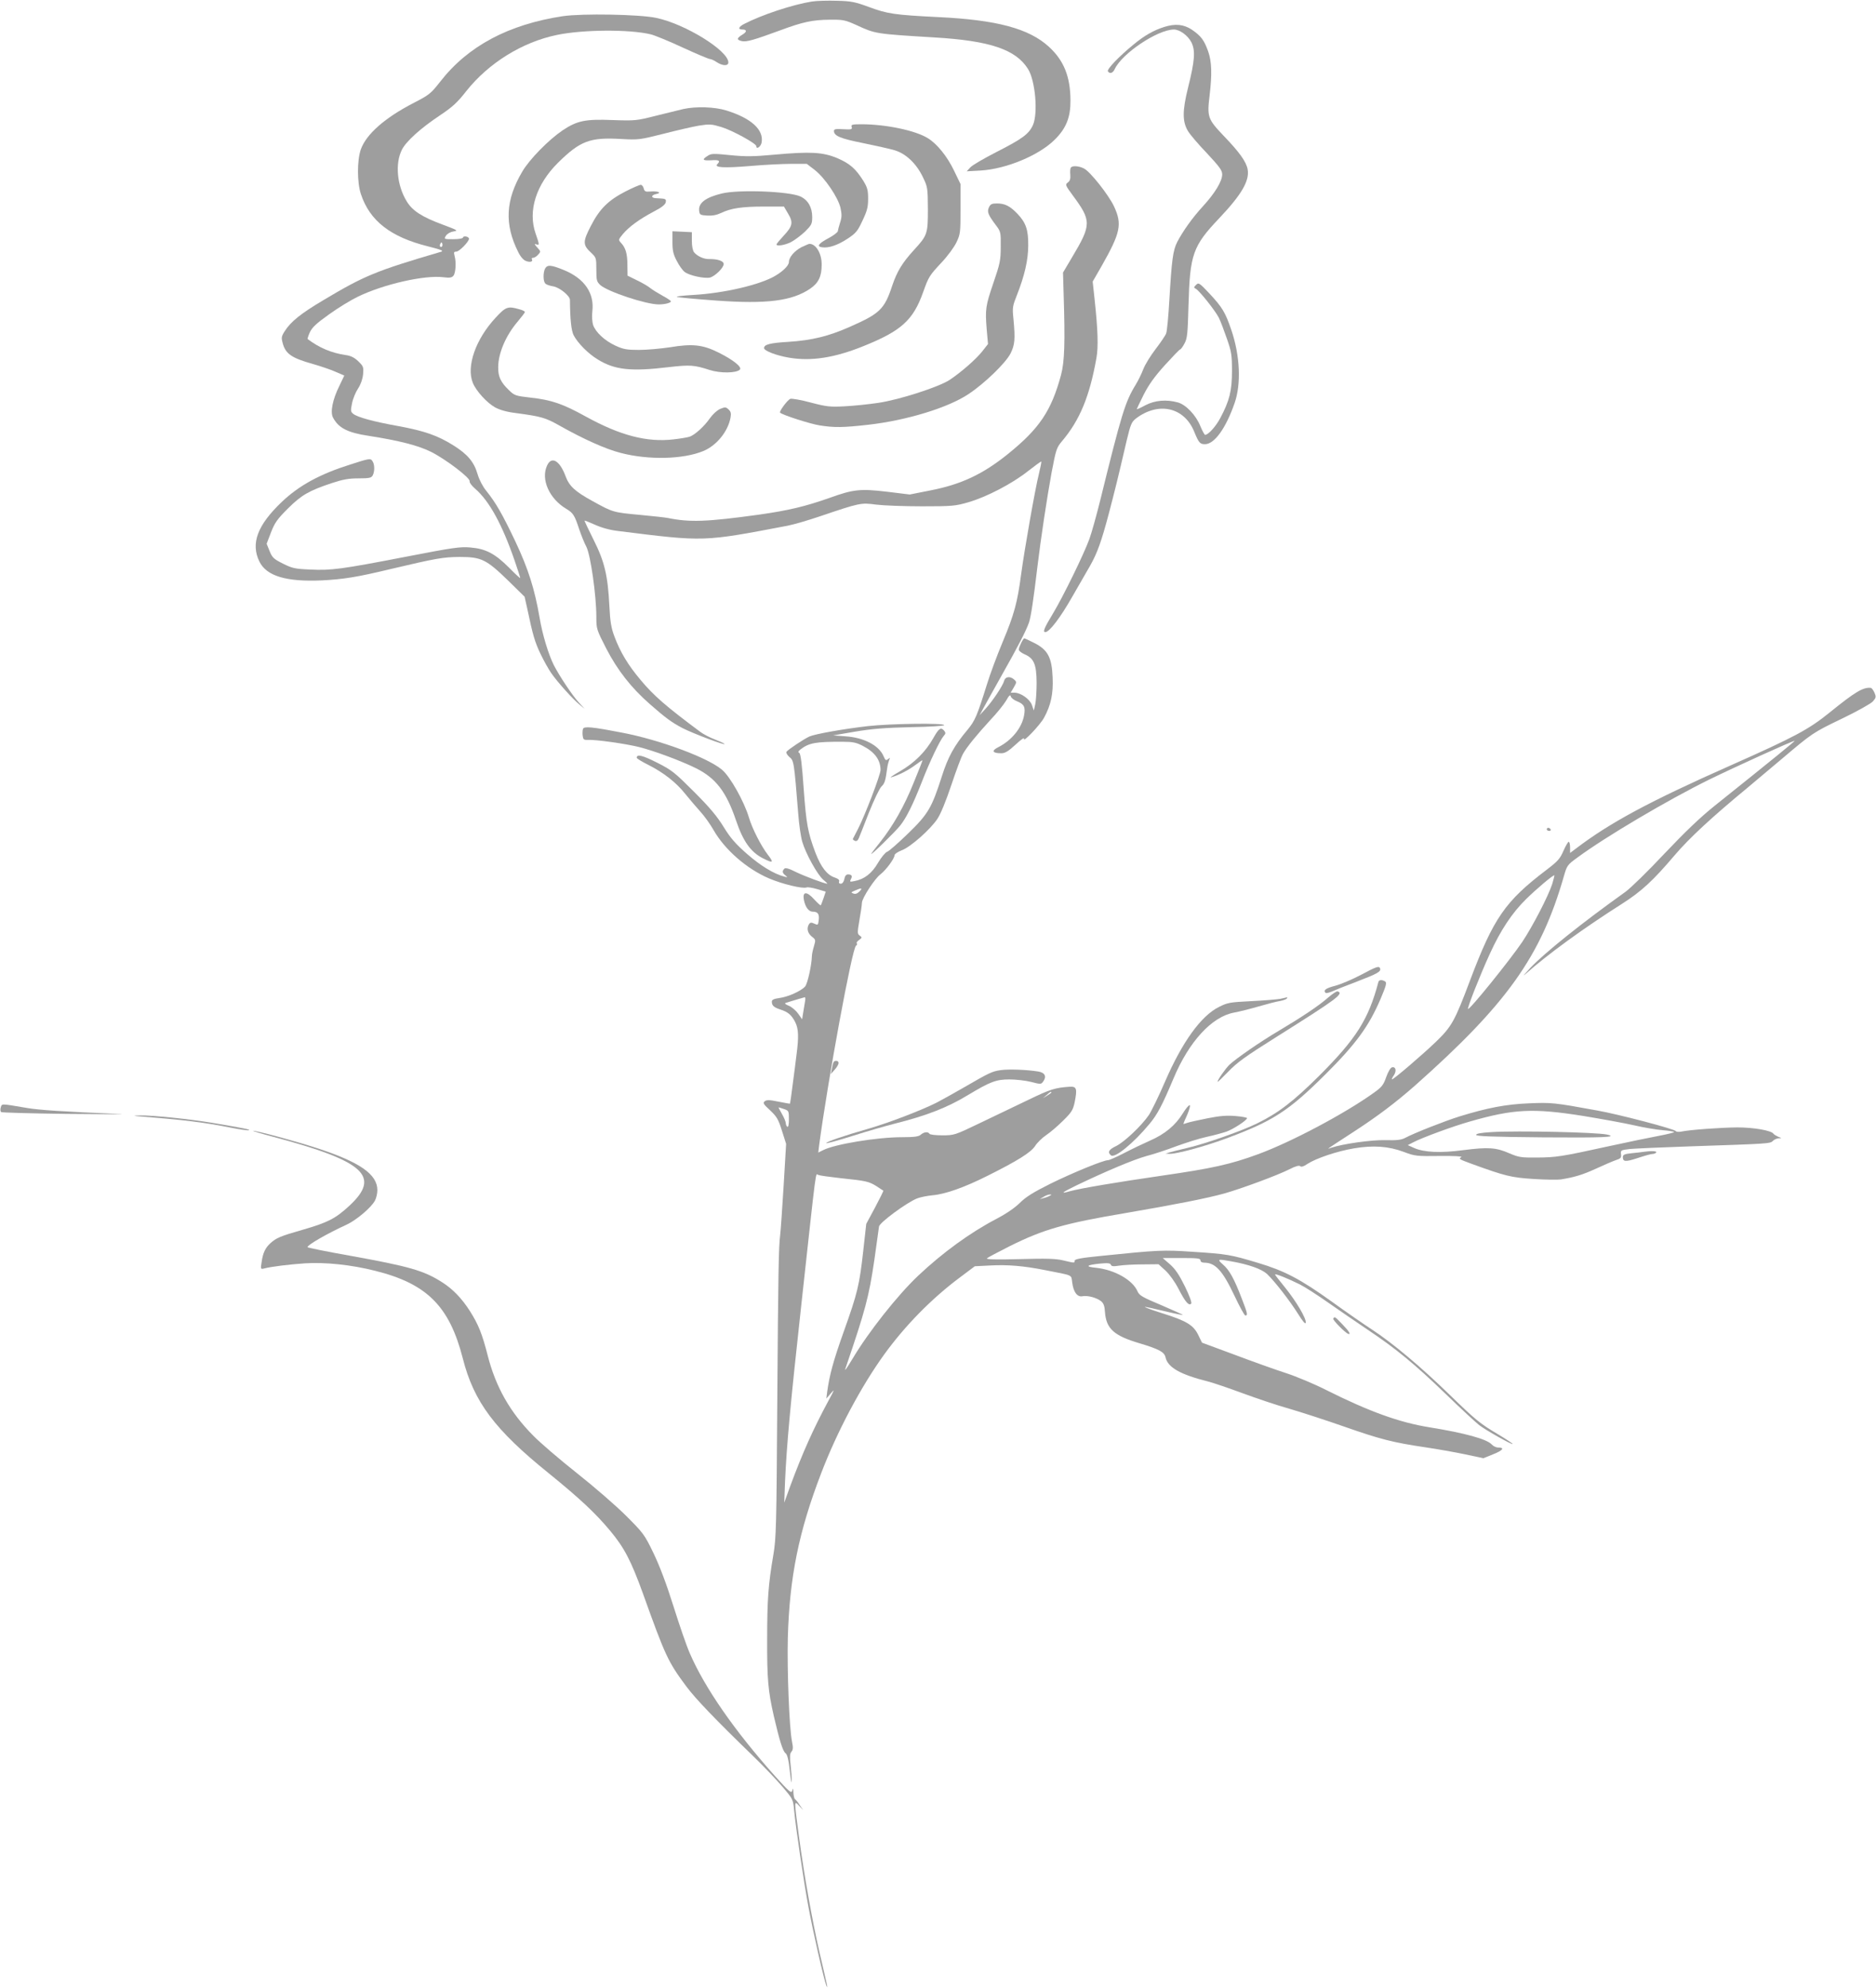 <?xml version="1.0" standalone="no"?>
<!DOCTYPE svg PUBLIC "-//W3C//DTD SVG 20010904//EN"
 "http://www.w3.org/TR/2001/REC-SVG-20010904/DTD/svg10.dtd">
<svg version="1.0" xmlns="http://www.w3.org/2000/svg"
 width="1208pt" height="1280pt" viewBox="0 0 1208 1280"
 preserveAspectRatio="xMidYMid meet">
<g transform="translate(0,1280) scale(0.1,-0.1)"
fill="#9e9e9e" stroke="none">
<path d="M5227 12790 c-124 -20 -321 -85 -437 -145 -34 -18 -40 -35 -11 -35
32 0 32 -15 0 -34 -36 -22 -37 -33 -1 -41 30 -6 78 8 247 70 142 53 207 67
315 68 89 1 100 -1 176 -35 121 -56 121 -56 499 -79 360 -21 527 -78 605 -204
47 -75 65 -286 31 -361 -26 -57 -68 -88 -235 -173 -80 -41 -156 -85 -168 -99
l-23 -25 90 5 c164 10 374 97 476 198 75 74 103 145 102 255 -1 153 -43 256
-139 344 -128 117 -334 173 -714 191 -282 14 -326 21 -445 65 -87 32 -113 38
-205 40 -58 2 -131 0 -163 -5z"/>
<path d="M3625 12696 c-350 -53 -611 -192 -789 -420 -62 -79 -72 -87 -169
-137 -189 -97 -309 -203 -344 -302 -24 -70 -24 -212 1 -287 57 -172 191 -276
431 -336 87 -22 104 -29 85 -35 -422 -124 -494 -154 -760 -313 -143 -85 -208
-137 -247 -199 -21 -33 -22 -42 -13 -75 18 -70 57 -97 196 -136 49 -14 114
-36 145 -50 l56 -24 -32 -67 c-44 -89 -59 -168 -41 -203 35 -67 94 -98 229
-118 198 -31 319 -62 402 -103 96 -48 256 -170 249 -190 -2 -8 14 -29 36 -48
90 -78 173 -228 254 -463 20 -58 36 -108 36 -112 0 -3 -33 27 -72 67 -91 91
-151 122 -249 130 -65 6 -113 -1 -412 -59 -419 -81 -485 -90 -620 -83 -97 4
-115 8 -175 38 -60 30 -69 39 -86 81 l-19 47 28 73 c24 62 40 85 109 154 88
87 134 114 284 164 70 23 108 30 171 30 69 0 82 3 91 19 14 27 13 74 -3 94
-11 17 -21 15 -142 -24 -196 -62 -328 -134 -441 -241 -157 -150 -201 -268
-143 -385 46 -92 173 -130 399 -120 141 7 229 21 445 73 297 70 337 77 445 78
139 0 171 -15 312 -152 l106 -104 17 -76 c36 -171 49 -216 86 -293 21 -44 52
-99 68 -122 40 -58 139 -168 181 -202 l35 -29 -37 40 c-41 44 -125 170 -162
242 -34 68 -73 195 -91 303 -32 186 -73 316 -156 492 -83 175 -126 250 -188
327 -22 27 -45 70 -56 108 -23 79 -65 128 -158 186 -100 62 -182 91 -349 122
-162 29 -264 57 -293 79 -17 14 -18 20 -8 69 6 30 24 73 39 95 17 26 29 60 32
91 4 47 2 52 -31 84 -25 24 -49 36 -82 40 -92 14 -168 46 -244 103 -2 1 4 21
14 43 15 32 41 57 124 116 58 42 142 93 186 114 167 81 430 140 550 125 40 -5
55 -3 65 10 14 17 19 87 7 128 -6 23 -4 27 12 27 18 0 81 64 81 83 0 13 -34
21 -38 9 -2 -8 -27 -12 -64 -12 -60 0 -60 0 -46 23 9 13 29 24 49 27 31 5 25
8 -71 44 -132 49 -193 88 -230 148 -64 103 -77 245 -32 334 27 54 121 139 246
222 81 54 112 83 169 156 143 180 360 315 583 361 168 35 466 37 604 4 25 -6
118 -44 206 -85 89 -41 168 -74 175 -74 8 0 28 -9 44 -20 38 -25 75 -26 75 -2
0 76 -278 248 -465 287 -110 23 -476 29 -600 11z m-779 -1483 c-10 -10 -19 5
-10 18 6 11 8 11 12 0 2 -7 1 -15 -2 -18z"/>
<path d="M7495 12626 c-66 -21 -126 -55 -195 -112 -92 -75 -174 -160 -166
-173 12 -19 32 -12 44 14 46 100 275 254 381 255 37 0 90 -38 113 -83 26 -53
22 -116 -22 -292 -37 -149 -37 -220 1 -281 12 -20 66 -84 121 -141 81 -87 98
-110 98 -136 0 -44 -47 -121 -123 -204 -69 -75 -130 -161 -167 -232 -27 -54
-35 -114 -50 -369 -6 -106 -15 -205 -21 -219 -5 -14 -36 -59 -68 -101 -33 -43
-68 -100 -79 -129 -11 -29 -33 -74 -49 -100 -68 -111 -91 -187 -228 -743 -24
-96 -55 -209 -70 -250 -35 -97 -169 -371 -234 -479 -57 -94 -68 -121 -50 -121
26 0 97 93 173 227 44 76 95 165 114 198 47 82 74 157 123 342 39 150 54 208
115 471 24 100 31 116 58 137 146 111 312 73 376 -85 29 -71 37 -80 69 -80 61
0 135 103 191 265 43 123 35 305 -21 470 -39 114 -58 146 -142 236 -64 68 -69
71 -85 55 -16 -16 -16 -18 -1 -26 24 -14 123 -139 147 -185 11 -22 34 -83 52
-135 30 -86 33 -106 33 -210 0 -126 -16 -191 -76 -303 -28 -53 -77 -107 -97
-107 -4 0 -18 26 -31 57 -28 70 -93 138 -145 152 -73 20 -147 14 -208 -18 -31
-17 -56 -28 -56 -25 0 2 20 44 44 92 32 63 69 116 136 190 51 56 95 102 99
102 4 0 17 17 28 38 18 33 21 60 26 247 9 328 28 381 198 560 143 151 196 241
183 314 -9 50 -53 111 -155 217 -102 107 -107 121 -90 260 16 137 14 216 -9
282 -26 73 -45 99 -104 140 -54 36 -108 41 -181 18z"/>
<path d="M4400 12098 c-25 -6 -103 -25 -175 -43 -126 -32 -134 -33 -280 -28
-177 7 -228 -4 -322 -66 -90 -61 -214 -187 -260 -266 -108 -183 -116 -339 -26
-518 14 -29 34 -52 49 -57 27 -11 48 -5 39 11 -4 5 0 9 8 9 8 0 22 9 32 20 18
20 18 21 -6 47 -18 20 -20 25 -6 20 22 -8 21 -3 -4 69 -51 146 3 316 144 456
143 141 206 165 407 153 112 -6 119 -5 270 33 85 22 189 46 230 53 70 11 82
10 145 -9 70 -21 225 -106 225 -123 0 -23 28 -5 34 22 16 83 -66 158 -228 208
-74 23 -194 27 -276 9z"/>
<path d="M5484 11983 c5 -16 -1 -18 -54 -15 -47 3 -60 1 -60 -11 0 -32 41 -49
186 -78 82 -17 173 -37 203 -46 73 -21 141 -85 183 -172 31 -64 32 -69 33
-206 0 -162 -3 -170 -91 -266 -74 -81 -108 -137 -139 -229 -50 -151 -79 -179
-272 -264 -138 -61 -243 -87 -396 -97 -118 -7 -157 -17 -157 -40 0 -18 79 -48
161 -62 143 -24 292 -1 478 74 244 98 321 167 385 347 36 101 40 107 119 192
39 41 82 100 96 130 25 52 26 64 26 215 l0 160 -42 87 c-43 90 -109 172 -168
208 -80 50 -268 89 -423 90 -65 0 -73 -2 -68 -17z"/>
<path d="M4985 11804 c-132 -12 -182 -13 -282 -3 -110 11 -124 11 -147 -5 -38
-24 -32 -31 24 -28 50 4 61 -3 39 -25 -22 -22 41 -26 210 -12 91 8 211 14 266
14 l100 0 52 -40 c64 -50 149 -175 165 -243 9 -42 9 -60 -2 -94 -8 -24 -14
-49 -15 -56 0 -7 -27 -28 -59 -45 -66 -35 -79 -54 -44 -59 43 -7 101 13 164
54 56 37 66 49 98 118 30 63 36 87 36 141 0 55 -5 72 -31 115 -50 79 -87 111
-168 146 -94 39 -174 43 -406 22z"/>
<path d="M6895 11720 c-4 -6 -5 -27 -3 -46 2 -26 -3 -40 -16 -49 -18 -13 -16
-18 31 -82 122 -165 122 -189 -4 -400 l-58 -98 4 -140 c10 -311 6 -435 -17
-520 -62 -230 -139 -345 -344 -510 -160 -129 -300 -194 -494 -232 l-136 -27
-147 18 c-171 20 -215 16 -370 -40 -156 -55 -265 -81 -456 -108 -334 -46 -442
-50 -585 -21 -14 3 -95 12 -181 20 -171 16 -172 16 -304 89 -113 62 -150 96
-174 162 -37 99 -90 129 -118 67 -42 -89 14 -214 123 -279 45 -27 54 -41 84
-133 12 -35 32 -86 46 -112 27 -54 64 -313 64 -451 0 -77 1 -81 64 -204 72
-139 160 -252 280 -357 100 -88 142 -119 211 -155 68 -35 278 -114 270 -102
-2 4 -31 17 -62 29 -32 12 -74 34 -94 49 -219 163 -300 233 -384 334 -81 96
-131 179 -169 281 -20 53 -27 93 -32 194 -10 198 -31 287 -102 428 -33 66 -59
121 -58 123 2 1 32 -11 68 -27 42 -19 96 -34 149 -40 559 -70 543 -70 1090 34
42 8 136 36 210 61 257 87 263 88 360 75 48 -6 180 -11 296 -11 195 0 215 2
298 26 118 34 283 120 385 201 45 35 83 63 85 61 2 -2 -5 -37 -15 -78 -24 -95
-93 -486 -115 -650 -24 -180 -44 -255 -118 -432 -36 -86 -82 -209 -102 -275
-63 -201 -76 -233 -125 -292 -86 -102 -126 -176 -165 -299 -65 -203 -88 -243
-218 -369 -63 -61 -123 -114 -134 -117 -12 -4 -38 -36 -59 -71 -40 -69 -88
-106 -152 -118 -29 -6 -32 -5 -23 12 12 21 5 31 -19 31 -11 0 -20 -11 -23 -30
-4 -19 -13 -30 -23 -30 -10 0 -14 5 -11 14 4 10 -5 18 -28 26 -49 16 -88 66
-124 159 -49 131 -59 183 -76 415 -10 149 -19 222 -28 228 -9 5 -7 11 8 23 55
42 97 50 275 49 61 0 84 -5 125 -26 78 -40 115 -91 115 -156 0 -30 -99 -289
-144 -377 -17 -33 -32 -63 -34 -66 -1 -4 4 -9 13 -13 10 -4 19 2 25 17 5 12
35 87 66 167 32 80 68 155 80 166 21 20 26 37 37 119 2 17 8 39 12 50 8 17 7
18 -7 7 -13 -10 -17 -8 -28 18 -29 70 -126 121 -245 129 l-80 6 140 24 c107
18 191 25 358 29 119 2 217 8 217 13 0 15 -345 10 -490 -6 -155 -18 -338 -50
-378 -67 -35 -16 -139 -85 -148 -99 -3 -6 5 -21 19 -33 29 -23 30 -29 57 -366
5 -69 17 -150 26 -180 22 -76 98 -213 135 -244 17 -14 29 -26 26 -26 -17 0
-145 48 -199 74 -47 24 -70 30 -77 23 -16 -16 -14 -28 7 -44 15 -13 15 -13 -8
-7 -67 17 -153 70 -240 146 -75 66 -107 103 -150 173 -41 67 -89 125 -190 226
-124 124 -143 140 -238 188 -95 48 -132 57 -132 32 0 -5 33 -25 73 -45 99 -50
179 -112 239 -187 28 -35 72 -86 97 -114 25 -27 64 -81 86 -120 72 -126 213
-249 355 -310 86 -37 218 -69 244 -59 7 3 38 -2 69 -11 l54 -16 -14 -42 c-8
-23 -16 -44 -18 -46 -2 -2 -22 16 -43 39 -47 52 -75 51 -66 -2 9 -48 31 -78
57 -78 33 0 44 -15 39 -54 -4 -33 -5 -34 -29 -23 -19 9 -26 8 -34 -4 -16 -26
-9 -57 18 -79 26 -20 26 -22 14 -63 -7 -23 -13 -51 -13 -62 -2 -62 -28 -179
-44 -197 -26 -29 -110 -67 -166 -74 -35 -5 -48 -11 -48 -23 0 -26 13 -37 55
-51 50 -16 72 -35 96 -82 21 -42 23 -95 8 -208 -5 -41 -16 -129 -25 -195 -8
-65 -16 -120 -17 -121 -1 -1 -35 5 -75 13 -58 12 -76 12 -88 2 -13 -10 -8 -19
35 -58 42 -40 53 -57 76 -131 l27 -85 -16 -270 c-9 -148 -19 -290 -22 -314
-10 -80 -13 -225 -19 -1091 -5 -787 -7 -864 -25 -970 -33 -193 -40 -291 -40
-543 -1 -260 6 -334 43 -497 37 -158 57 -224 75 -238 12 -9 20 -43 28 -115 6
-56 12 -86 12 -67 1 19 -3 67 -7 105 -6 54 -5 74 5 86 11 12 12 27 4 65 -18
91 -32 457 -27 669 11 390 70 683 215 1060 102 267 257 559 407 766 135 186
304 358 486 494 l96 72 99 5 c113 6 215 -2 359 -31 178 -35 162 -27 169 -77 8
-64 33 -97 67 -90 33 6 90 -9 119 -32 16 -13 23 -31 25 -69 8 -108 57 -153
223 -202 126 -38 159 -56 167 -90 14 -65 94 -111 274 -156 35 -9 134 -43 221
-75 87 -32 222 -78 301 -100 79 -23 239 -75 356 -116 228 -80 312 -102 523
-133 74 -11 188 -31 254 -45 l118 -25 64 26 c63 25 75 43 30 43 -13 0 -31 9
-41 20 -31 34 -171 73 -400 110 -193 31 -388 101 -667 241 -75 38 -192 87
-260 109 -68 22 -216 75 -330 118 l-208 77 -25 51 c-31 63 -76 90 -236 140
-61 19 -109 37 -107 39 1 2 57 -10 122 -26 66 -16 121 -27 123 -26 1 2 -61 30
-138 63 -122 51 -143 63 -154 89 -31 73 -147 139 -266 152 -74 7 -65 18 22 27
52 5 68 3 72 -7 4 -11 16 -12 54 -6 26 4 94 8 151 8 l102 1 44 -40 c26 -24 62
-74 85 -119 43 -84 66 -110 81 -95 6 6 -10 49 -40 111 -37 75 -62 112 -96 142
l-47 41 122 0 c101 0 121 -2 121 -15 0 -9 9 -15 25 -15 71 0 118 -52 194 -213
33 -70 64 -127 70 -127 17 0 14 14 -23 109 -49 128 -80 184 -121 219 -39 35
-36 37 51 21 115 -20 198 -50 233 -82 49 -47 145 -170 199 -256 31 -50 48 -69
50 -58 5 26 -61 138 -134 228 -35 43 -64 80 -64 83 0 8 88 -28 160 -64 32 -16
114 -69 181 -116 67 -47 182 -126 255 -175 184 -123 305 -223 506 -417 95 -92
191 -181 213 -198 41 -32 215 -130 215 -121 0 3 -39 29 -87 58 -122 72 -148
93 -319 259 -185 180 -367 333 -499 419 -55 36 -172 117 -259 180 -202 145
-305 199 -476 250 -176 53 -201 57 -418 71 -191 13 -219 12 -599 -27 -121 -12
-163 -20 -163 -30 0 -16 0 -16 -75 2 -47 11 -107 13 -280 8 -152 -4 -217 -2
-210 5 6 6 73 41 150 80 216 107 348 145 745 212 310 53 520 94 635 126 112
32 340 116 419 156 39 20 62 26 69 19 6 -6 22 -2 46 15 57 37 192 82 299 100
125 21 223 14 322 -23 71 -27 83 -28 230 -26 92 1 148 -2 140 -7 -19 -12 -17
-13 70 -45 212 -77 251 -87 395 -96 77 -5 156 -6 175 -3 88 14 141 30 226 69
50 23 108 48 128 55 32 10 37 16 34 38 -3 26 -1 27 57 34 33 3 209 11 390 17
504 17 513 17 531 35 8 9 25 16 37 17 21 0 21 1 -3 10 -13 6 -27 14 -30 19
-13 21 -128 41 -233 41 -106 -1 -305 -15 -361 -27 -16 -3 -31 -2 -35 3 -8 14
-375 110 -507 133 -278 51 -295 52 -439 46 -148 -6 -267 -29 -446 -84 -96 -30
-292 -107 -352 -139 -25 -13 -54 -16 -128 -14 -90 2 -273 -24 -347 -49 -32
-11 -44 -20 145 103 154 100 270 188 393 296 594 527 812 833 960 1349 20 70
23 74 88 121 180 133 581 370 847 501 161 79 537 250 551 250 5 0 -133 -113
-511 -415 -100 -80 -194 -171 -329 -313 -104 -111 -216 -220 -249 -244 -280
-200 -515 -388 -612 -489 -38 -41 -54 -60 -35 -43 145 129 373 295 625 455
124 79 200 149 339 313 93 109 237 243 471 436 49 41 148 125 220 185 195 165
199 168 386 258 96 46 185 96 198 110 21 24 23 29 11 57 -7 16 -18 31 -24 31
-49 5 -101 -26 -265 -159 -135 -109 -222 -156 -641 -342 -523 -232 -775 -368
-994 -535 l-36 -27 0 36 c0 20 -4 36 -9 36 -4 0 -20 -27 -34 -59 -22 -51 -37
-67 -109 -122 -266 -202 -341 -310 -493 -714 -98 -260 -117 -295 -221 -395
-89 -85 -270 -240 -281 -240 -3 0 2 12 12 26 19 29 13 57 -11 52 -10 -2 -25
-27 -38 -63 -18 -52 -29 -65 -81 -102 -187 -134 -532 -317 -745 -395 -177 -65
-295 -91 -620 -138 -284 -41 -527 -82 -591 -100 -65 -19 -53 -9 41 37 196 94
368 166 450 189 47 12 135 41 195 64 61 22 148 50 195 60 47 10 104 26 128 34
44 16 132 73 132 87 0 3 -33 10 -72 13 -55 5 -100 2 -181 -14 -60 -12 -119
-25 -133 -30 -13 -5 -24 -8 -24 -6 0 2 11 29 25 59 13 31 21 59 16 61 -5 3
-25 -21 -45 -53 -47 -77 -116 -134 -213 -176 -43 -19 -118 -55 -166 -80 -48
-25 -94 -45 -102 -45 -31 0 -227 -81 -370 -151 -114 -57 -160 -86 -199 -125
-33 -32 -87 -69 -150 -102 -170 -89 -346 -217 -505 -367 -131 -124 -319 -361
-421 -533 -42 -69 -54 -86 -45 -60 127 372 150 457 185 695 16 115 30 212 30
215 0 24 181 157 246 182 21 8 66 17 99 20 82 7 206 51 355 126 192 96 277
149 305 191 13 21 45 52 71 70 26 17 75 59 109 93 55 54 64 68 75 119 17 86
13 102 -30 100 -95 -6 -126 -16 -265 -83 -82 -39 -224 -107 -315 -151 -162
-78 -166 -79 -242 -79 -42 0 -80 4 -83 10 -9 15 -36 12 -56 -6 -13 -12 -41
-16 -121 -16 -160 0 -434 -45 -509 -84 l-30 -15 5 43 c57 426 213 1274 238
1289 7 4 9 11 5 15 -4 4 3 14 15 22 19 14 20 16 4 28 -16 11 -16 18 -2 100 9
49 16 99 16 111 0 29 83 157 120 184 34 26 90 101 90 122 0 8 20 22 46 32 57
21 183 133 229 201 22 32 56 116 91 220 31 93 65 185 77 204 28 47 87 119 174
214 41 43 86 99 101 124 19 34 28 42 30 29 2 -10 21 -25 42 -33 45 -18 54 -37
44 -91 -14 -79 -79 -160 -166 -204 -46 -23 -38 -39 19 -39 25 0 45 12 93 56
33 31 57 48 54 38 -12 -33 103 87 129 135 44 81 60 154 55 260 -5 128 -31 177
-118 221 -33 17 -62 30 -64 30 -8 0 -36 -57 -36 -73 0 -7 17 -21 38 -30 60
-26 76 -65 77 -182 0 -55 -4 -118 -9 -140 l-9 -40 -12 35 c-13 38 -72 80 -113
80 l-24 0 20 34 c19 33 19 35 3 50 -26 24 -58 20 -65 -7 -7 -30 -75 -132 -121
-182 l-37 -40 27 50 c15 28 68 122 117 210 104 184 155 283 174 337 12 36 29
146 54 358 22 183 62 447 91 605 29 152 32 162 68 205 114 135 177 287 221
534 13 72 10 178 -12 382 l-12 111 57 99 c123 217 134 270 80 386 -36 75 -152
222 -193 243 -33 17 -76 20 -85 5z m3100 -4612 c-27 -82 -127 -274 -193 -373
-80 -118 -340 -440 -349 -431 -6 6 77 216 140 354 70 154 145 266 235 354 66
65 175 157 181 152 1 -1 -5 -27 -14 -56z m-4461 -48 c-14 -14 -26 -18 -39 -13
-17 6 -16 8 10 19 43 19 52 17 29 -6z m-350 -707 c-3 -16 -8 -48 -12 -72 l-7
-44 -25 36 c-14 20 -41 43 -60 51 -23 9 -30 16 -20 19 75 23 116 35 122 36 4
1 5 -11 2 -26z m1586 -587 c0 -2 -12 -11 -27 -20 l-28 -17 24 20 c23 21 31 25
31 17z m-1721 -107 c30 -10 31 -13 31 -66 0 -33 -4 -52 -10 -48 -5 3 -10 14
-10 23 0 9 -11 36 -25 60 -13 23 -23 42 -21 42 2 0 17 -5 35 -11z m5145 -44
c121 -20 270 -47 331 -61 60 -14 143 -28 183 -31 39 -3 72 -9 72 -12 0 -3 -44
-14 -97 -24 -54 -10 -199 -40 -323 -67 -310 -68 -340 -72 -465 -73 -100 -1
-116 2 -175 27 -86 38 -137 41 -295 21 -149 -20 -255 -15 -320 14 l-40 18 35
18 c57 30 258 104 365 134 282 81 407 87 729 36z m-4779 -401 c164 -17 180
-21 230 -52 22 -15 41 -27 43 -28 2 -1 -22 -50 -53 -108 l-57 -106 -19 -171
c-25 -224 -37 -274 -126 -523 -68 -191 -92 -280 -107 -391 l-5 -40 30 35 c25
30 23 23 -17 -50 -97 -180 -167 -336 -246 -550 l-38 -105 5 135 c11 241 34
494 105 1140 101 922 90 842 109 835 9 -4 75 -13 146 -21z m1345 -113 c-8 -5
-26 -12 -40 -15 l-25 -7 25 15 c14 9 32 15 40 15 13 0 13 -1 0 -8z"/>
<path d="M9605 5511 c-68 -4 -100 -10 -100 -18 0 -9 103 -13 433 -16 383 -3
486 1 410 18 -72 15 -574 26 -743 16z"/>
<path d="M4029 11568 c-113 -58 -168 -113 -224 -222 -53 -102 -53 -123 1 -173
33 -31 34 -34 34 -108 0 -69 2 -78 25 -100 48 -43 294 -125 377 -125 40 0 78
10 78 20 0 4 -24 20 -52 35 -29 16 -65 38 -79 49 -14 12 -53 35 -87 51 l-61
30 -1 67 c0 73 -11 112 -40 143 -19 21 -19 21 10 57 39 47 107 97 200 146 52
27 74 45 77 60 3 22 2 23 -64 26 -33 2 -31 20 3 27 39 8 11 20 -38 16 -31 -3
-38 0 -43 20 -3 13 -12 23 -19 23 -8 0 -52 -19 -97 -42z"/>
<path d="M4647 11554 c-103 -25 -151 -61 -145 -111 3 -26 7 -28 51 -31 33 -2
61 3 91 17 62 30 134 41 276 41 l128 0 27 -46 c34 -57 29 -80 -30 -143 -25
-27 -45 -51 -45 -55 0 -13 53 -5 93 15 23 12 63 42 90 67 43 43 47 50 47 95 0
62 -27 109 -76 132 -71 33 -397 46 -507 19z"/>
<path d="M6368 11465 c-13 -29 -6 -47 44 -114 32 -42 33 -46 32 -140 0 -87 -5
-109 -47 -232 -51 -149 -54 -171 -43 -304 l8 -90 -36 -46 c-41 -52 -136 -135
-211 -185 -70 -46 -324 -128 -460 -148 -60 -9 -157 -19 -215 -22 -95 -5 -116
-3 -219 24 -62 17 -122 27 -132 24 -18 -7 -73 -81 -66 -89 15 -15 196 -73 255
-82 94 -15 152 -14 312 4 248 28 516 110 647 198 104 69 239 200 270 261 28
56 31 92 19 221 -8 75 -6 84 23 157 48 122 72 224 72 318 1 100 -15 146 -69
203 -48 50 -81 67 -132 67 -33 0 -42 -4 -52 -25z"/>
<path d="M4330 11242 c0 -55 5 -79 28 -122 15 -30 38 -62 52 -72 32 -23 127
-43 162 -35 33 9 88 63 88 87 0 20 -40 33 -94 32 -33 -1 -76 18 -97 44 -8 10
-14 39 -14 73 l0 56 -62 3 -63 3 0 -69z"/>
<path d="M5162 11209 c-45 -23 -82 -65 -82 -96 0 -22 -38 -60 -90 -90 -97 -57
-329 -111 -525 -122 -71 -4 -119 -10 -105 -13 14 -4 126 -14 250 -23 327 -24
491 -3 608 77 52 36 73 78 73 153 1 71 -36 135 -79 135 -4 0 -26 -10 -50 -21z"/>
<path d="M3510 11071 c-14 -27 -13 -86 3 -98 6 -6 30 -14 51 -17 41 -8 106
-61 106 -87 1 -130 9 -198 24 -228 28 -52 93 -118 156 -156 109 -67 214 -78
455 -49 139 16 165 14 264 -18 68 -22 172 -21 195 2 16 16 -41 62 -137 110
-102 51 -169 58 -313 34 -60 -9 -150 -17 -200 -17 -77 0 -100 4 -150 27 -70
32 -129 87 -145 134 -6 19 -8 56 -5 85 15 118 -49 212 -180 267 -85 35 -109
37 -124 11z"/>
<path d="M3192 10755 c-129 -138 -191 -315 -147 -421 22 -53 91 -128 143 -157
32 -17 77 -30 137 -37 158 -21 188 -30 270 -76 163 -92 304 -155 401 -180 179
-47 403 -42 533 12 85 35 159 126 175 215 5 28 2 39 -13 53 -17 16 -22 16 -54
3 -20 -9 -47 -34 -65 -59 -36 -52 -94 -105 -129 -119 -13 -5 -61 -13 -106 -18
-171 -20 -343 25 -563 146 -150 83 -222 108 -359 123 -95 11 -102 13 -138 48
-53 51 -70 87 -69 149 1 90 49 203 126 293 25 30 46 57 46 61 0 5 -17 13 -37
18 -73 21 -86 16 -151 -54z"/>
<path d="M3754 8107 c-3 -9 -4 -28 -2 -44 3 -24 7 -28 33 -27 51 3 247 -25
330 -46 100 -25 278 -92 368 -137 127 -64 194 -151 257 -337 45 -133 94 -202
172 -242 67 -34 73 -30 32 23 -44 57 -101 170 -121 238 -31 104 -121 265 -174
309 -92 78 -402 193 -645 239 -191 37 -243 42 -250 24z"/>
<path d="M6010 8048 c-50 -89 -123 -161 -215 -214 -44 -25 -69 -43 -57 -39 50
14 113 47 157 80 25 19 45 32 45 29 0 -3 -25 -67 -56 -142 -61 -153 -135 -282
-218 -386 -31 -38 -56 -72 -56 -74 0 -9 154 142 187 183 40 51 82 135 140 283
49 127 116 267 140 294 13 14 13 20 3 33 -21 25 -34 17 -70 -47z"/>
<path d="M9960 7460 c0 -5 7 -10 16 -10 8 0 12 5 9 10 -3 6 -10 10 -16 10 -5
0 -9 -4 -9 -10z"/>
<path d="M8765 6524 c-55 -29 -130 -61 -167 -71 -62 -16 -79 -29 -62 -46 3 -3
20 1 38 8 17 8 92 38 166 66 130 50 153 63 147 83 -6 19 -23 13 -122 -40z"/>
<path d="M8876 6478 c-64 -242 -143 -366 -381 -604 -166 -165 -263 -240 -400
-307 -95 -47 -329 -130 -445 -157 -52 -12 -106 -26 -120 -30 l-25 -8 25 -1
c45 -2 225 47 361 97 305 113 405 177 645 416 195 194 279 309 354 485 36 85
41 104 29 112 -20 12 -39 11 -43 -3z"/>
<path d="M8552 6377 c-56 -50 -168 -125 -321 -216 -117 -69 -271 -176 -314
-216 -26 -25 -77 -98 -77 -111 0 -3 30 26 68 65 55 58 111 99 312 225 391 246
436 279 393 293 -6 2 -33 -16 -61 -40z"/>
<path d="M8245 6369 c-22 -4 -107 -11 -188 -15 -138 -7 -152 -9 -209 -38 -114
-57 -235 -224 -346 -480 -40 -93 -87 -189 -104 -215 -47 -69 -158 -174 -211
-200 -48 -23 -57 -40 -33 -60 24 -20 145 78 249 204 50 60 81 119 153 290 99
237 246 398 389 425 33 6 105 24 160 40 55 16 117 32 138 35 20 4 40 11 43 16
3 5 4 8 2 8 -2 -1 -21 -5 -43 -10z"/>
<path d="M5366 5958 c-3 -7 -7 -26 -10 -43 l-6 -30 25 28 c14 15 25 35 25 43
0 17 -29 19 -34 2z"/>
<path d="M6445 5910 c-57 -8 -73 -16 -239 -112 -66 -38 -145 -82 -176 -98
-100 -50 -301 -127 -430 -165 -165 -47 -280 -87 -280 -95 0 -4 77 17 172 47
94 30 217 65 272 79 203 51 337 103 470 184 141 85 181 100 265 100 41 0 104
-7 140 -16 62 -16 65 -16 78 2 24 33 12 58 -32 65 -74 12 -190 16 -240 9z"/>
<path d="M5 5670 c-4 -12 -3 -25 2 -30 4 -4 195 -9 423 -12 228 -2 386 -3 350
-1 -381 16 -529 26 -605 39 -172 29 -162 29 -170 4z"/>
<path d="M885 5613 c296 -23 428 -39 603 -74 56 -11 108 -19 115 -16 12 4 -33
13 -233 47 -149 25 -394 50 -467 48 -43 -1 -47 -2 -18 -5z"/>
<path d="M1761 5480 c585 -156 694 -253 489 -443 -89 -83 -141 -109 -301 -155
-144 -41 -171 -53 -207 -86 -33 -29 -49 -63 -57 -120 -8 -48 -7 -49 17 -43 45
12 161 26 263 33 128 8 296 -9 450 -48 334 -83 479 -228 565 -564 71 -280 206
-460 555 -741 197 -160 298 -254 394 -369 91 -109 135 -194 211 -404 145 -404
161 -439 280 -599 59 -79 184 -210 433 -451 65 -63 149 -151 186 -195 68 -80
68 -80 75 -155 10 -105 62 -460 92 -619 28 -154 101 -474 115 -505 12 -27 9
-13 -43 209 -47 205 -99 494 -133 748 -32 240 -32 236 1 200 l26 -28 -22 32
c-11 18 -25 35 -30 38 -6 4 -10 23 -11 43 -1 29 -2 32 -7 14 -6 -21 -17 -12
-112 93 -259 290 -452 567 -549 792 -21 48 -68 185 -105 303 -45 143 -88 257
-128 340 -58 120 -65 129 -177 241 -64 64 -206 187 -316 274 -110 87 -236 195
-280 240 -151 152 -243 315 -295 519 -36 141 -60 199 -115 286 -52 81 -110
141 -178 184 -119 76 -211 102 -599 172 -148 26 -268 51 -268 54 0 15 128 88
252 145 63 29 161 112 183 156 8 15 15 45 15 66 0 102 -113 181 -390 271 -138
45 -387 112 -410 111 -8 0 51 -18 131 -39z"/>
<path d="M10585 5384 c-11 -2 -46 -6 -77 -9 -48 -5 -58 -10 -58 -25 0 -31 17
-32 96 -6 42 14 84 26 95 26 10 0 21 5 24 10 6 9 -33 11 -80 4z"/>
<path d="M8585 4310 c-5 -8 75 -90 96 -98 21 -8 6 17 -37 61 -49 51 -50 52
-59 37z"/>
</g>
</svg>
